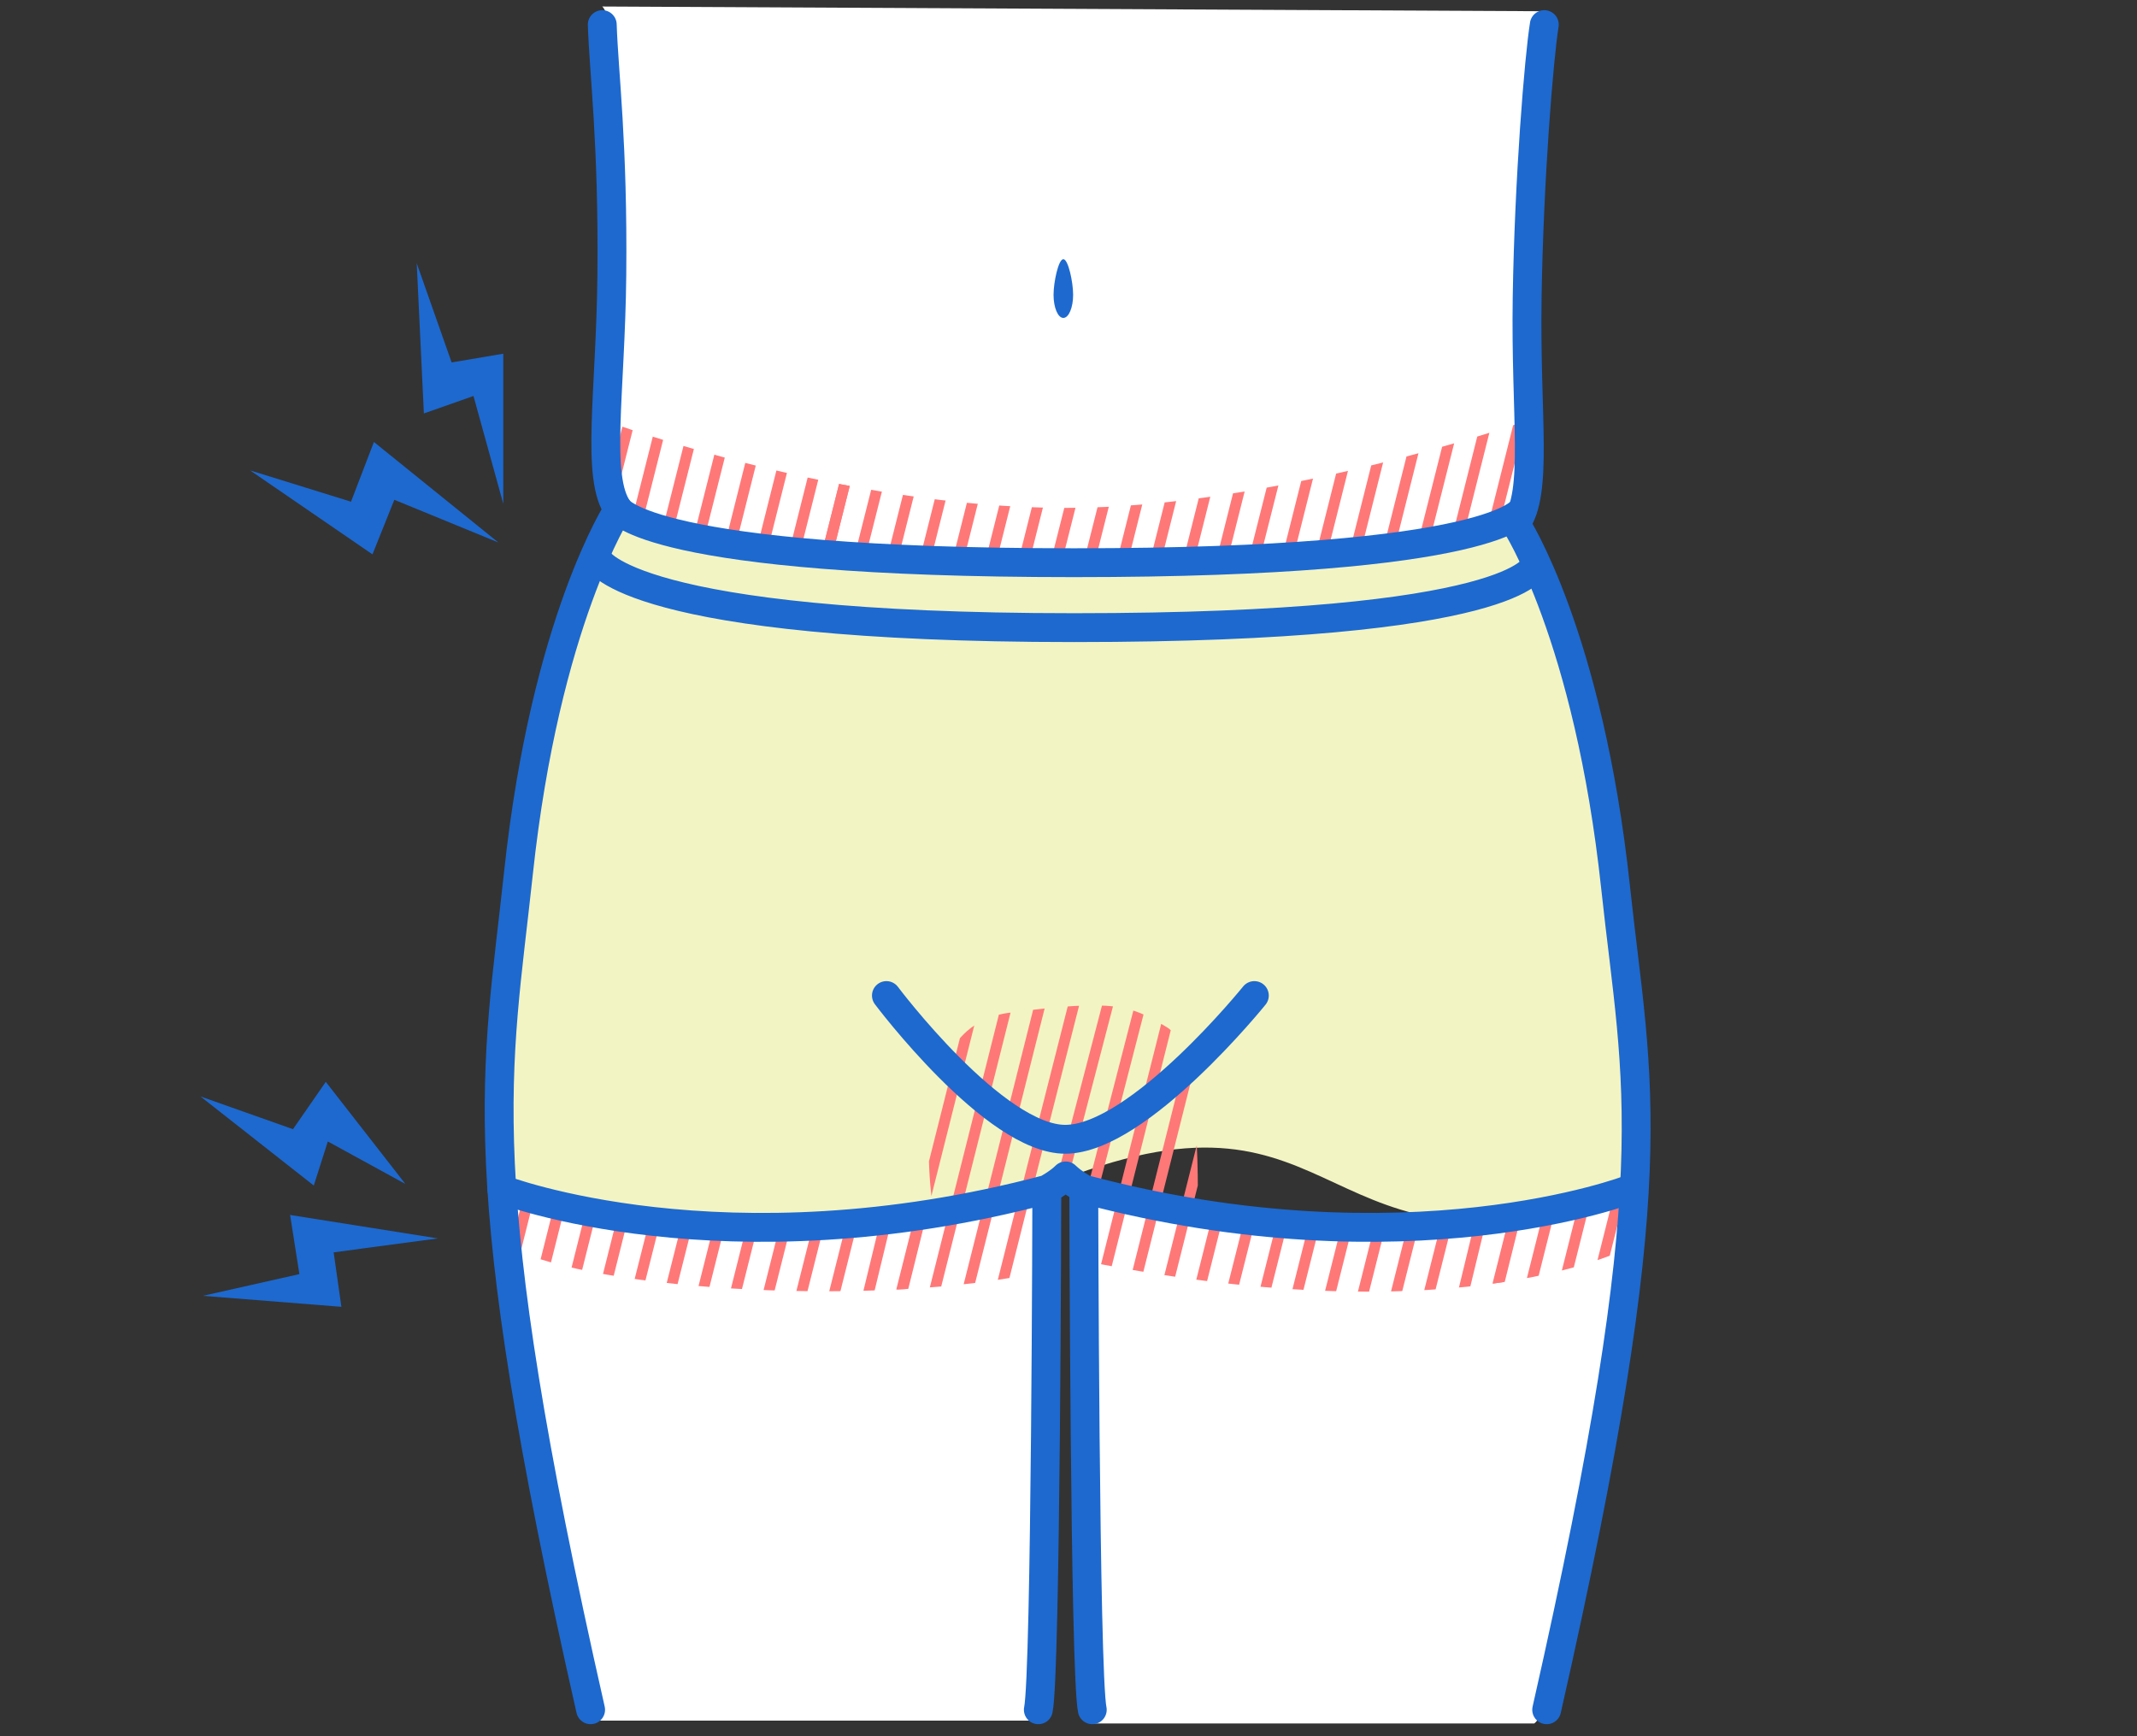 <svg version="1.1" xmlns="http://www.w3.org/2000/svg" xmlns:xlink="http://www.w3.org/1999/xlink" x="0" y="0" width="320" height="260" viewBox="0 0 320 260" xml:space="preserve"><rect x="0" y="0" width="320" height="260" fill="#333333" stroke="none"/><style type="text/css">.st0{fill:#fff}.st2{fill:#1d69cf}.st36,.st63{fill:none;stroke:#ff7878;stroke-width:1.621;stroke-miterlimit:10}.st63{stroke:#1d69cf;stroke-width:4.321;stroke-linecap:round;stroke-linejoin:round}</style><g id="塗り"><path class="st0" d="M90.855 2.16c-.237-.594-.464-.998-.671-1.185l141.064.709s-3.189 27.771-2.775 40.995c.359 11.475 2.561 32.202-1.003 34.141 0 0 1.484 7.562-68.02 7.562s-68.102-8.808-68.102-8.808.615-10.718.086-27.069c-.571-17.619 1.931-40.07-.579-46.345"/><path class="st2" d="M160.693 44.154c0 1.909-.657 3.457-1.466 3.457s-1.466-1.548-1.466-3.457c0-1.909.733-5.342 1.466-5.342s1.466 3.433 1.466 5.342z"/><path class="st0" d="M74.609 178.646s9.148 75.352 14.403 79.02h65.931s2.719-78.523 1.271-79.02c-1.448-.497 0 0 0 0s-42.926 13.461-81.605 0zm169.536.428s-9.148 75.352-14.403 79.02h-65.931s-2.719-78.523-1.271-79.02c1.448-.497 0 0 0 0s42.926 13.461 81.605 0z"/><path d="M74.609 178.646s41.167 14.838 84.429-2.012 37.284 17.409 85.107 2.44c0 0-2.198-89.033-18.24-100.616 0 0-.191 5.924-66.454 5.924S92 76.75 92 76.75s-18.685 24.61-17.391 101.896z" fill="#f3f4c3"/></g><g id="あしらい"><g><polygon class="st2" points="75.362,75.436 75.362,52.967 67.629,54.275 62.401,39.421 63.473,61.914 70.9,59.3"/><polygon class="st2" points="74.619,81.233 55.991,66.186 52.561,75.129 37.446,70.44 55.774,83.016 59.047,74.844"/></g><polygon class="st2" points="60.701,177.296 48.785,162.008 43.873,169.097 30.013,164.191 46.987,177.536 49.089,170.938"/><polygon class="st2" points="65.576,185.455 43.441,181.943 44.833,190.799 30.383,194.051 51.121,195.697 49.962,187.541"/><g><defs><path id="SVGID_9_" d="M91.396 63.267s34.741 12.791 68.231 12.791c31.33 0 68.177-12.791 68.177-12.791s1.764 6.929.284 12.021c-1.48 5.092-31.729 9.413-67.38 9.413s-63.739-3.241-69.141-9.723c-2.654-3.184-.171-11.711-.171-11.711z"/></defs><clipPath id="SVGID_2_"><use xlink:href="#SVGID_9_" overflow="visible"/></clipPath><g clip-path="url(#SVGID_2_)"><line class="st36" x1="90.82" y1="57.008" x2="84.397" y2="82.464"/><line class="st36" x1="94.897" y1="60.469" x2="88.474" y2="85.925"/><line class="st36" x1="101.135" y1="55.286" x2="94.711" y2="80.742"/><line class="st36" x1="105.211" y1="58.747" x2="98.788" y2="84.203"/><line class="st36" x1="109.288" y1="62.207" x2="102.865" y2="87.663"/><line class="st36" x1="115.526" y1="57.025" x2="104.781" y2="99.766"/><line class="st36" x1="119.602" y1="60.485" x2="108.858" y2="103.226"/><line class="st36" x1="123.679" y1="63.945" x2="112.935" y2="106.687"/><line class="st36" x1="127.756" y1="67.406" x2="117.011" y2="110.147"/><line class="st36" x1="127.756" y1="67.406" x2="117.011" y2="110.147"/><line class="st36" x1="132.792" y1="67.389" x2="126.369" y2="92.845"/><line class="st36" x1="145.267" y1="57.025" x2="134.522" y2="99.766"/><line class="st36" x1="140.337" y1="57.025" x2="129.593" y2="99.766"/><line class="st36" x1="149.344" y1="60.485" x2="138.599" y2="103.226"/><line class="st36" x1="153.421" y1="63.945" x2="142.676" y2="106.687"/><line class="st36" x1="157.497" y1="67.406" x2="146.753" y2="110.147"/><line class="st36" x1="162.393" y1="67.389" x2="155.97" y2="92.845"/><line class="st36" x1="166.47" y1="70.85" x2="160.047" y2="96.306"/><line class="st36" x1="174.868" y1="57.025" x2="164.123" y2="99.766"/><line class="st36" x1="178.945" y1="60.485" x2="168.2" y2="103.226"/><line class="st36" x1="183.022" y1="63.945" x2="172.277" y2="106.687"/><line class="st36" x1="187.098" y1="67.406" x2="176.354" y2="110.147"/><line class="st36" x1="191.061" y1="70.85" x2="184.637" y2="96.306"/><line class="st36" x1="199.459" y1="57.025" x2="188.714" y2="99.766"/><line class="st36" x1="203.535" y1="60.485" x2="192.791" y2="103.226"/><line class="st36" x1="207.612" y1="63.945" x2="196.868" y2="106.687"/><line class="st36" x1="212.964" y1="62.324" x2="200.944" y2="110.147"/><line class="st36" x1="218.118" y1="61.613" x2="211.695" y2="87.069"/><line class="st36" x1="224.144" y1="57.025" x2="213.399" y2="99.766"/><line class="st36" x1="228.221" y1="60.485" x2="217.476" y2="103.226"/><line class="st36" x1="232.298" y1="63.945" x2="221.553" y2="106.687"/><line class="st36" x1="236.375" y1="67.406" x2="225.63" y2="110.147"/></g></g><g><defs><path id="SVGID_11_" d="M155.483 190.541c-22.749 5.074-65.925 3.053-79.555-3.929l-.566-7.922c48.615 11.884 81.025-1.08 81.025-1.08l-.904 12.931z"/></defs><clipPath id="SVGID_4_"><use xlink:href="#SVGID_11_" overflow="visible"/></clipPath><g clip-path="url(#SVGID_4_)"><line class="st36" x1="169.235" y1="214.429" x2="175.658" y2="188.973"/><line class="st36" x1="165.158" y1="210.968" x2="171.581" y2="185.513"/><line class="st36" x1="158.92" y1="216.151" x2="165.344" y2="190.695"/><line class="st36" x1="154.844" y1="212.69" x2="161.267" y2="187.235"/><line class="st36" x1="150.767" y1="209.23" x2="157.19" y2="183.774"/><line class="st36" x1="144.529" y1="214.412" x2="155.274" y2="171.671"/><line class="st36" x1="140.453" y1="210.952" x2="151.197" y2="168.211"/><line class="st36" x1="136.376" y1="207.492" x2="147.12" y2="164.751"/><line class="st36" x1="132.299" y1="204.031" x2="143.044" y2="161.29"/><line class="st36" x1="131.069" y1="209.543" x2="143.044" y2="161.29"/><line class="st36" x1="125.667" y1="211.704" x2="133.686" y2="178.592"/><line class="st36" x1="114.788" y1="214.412" x2="125.533" y2="171.671"/><line class="st36" x1="119.718" y1="214.412" x2="130.462" y2="171.671"/><line class="st36" x1="110.711" y1="210.952" x2="121.456" y2="168.211"/><line class="st36" x1="106.634" y1="207.492" x2="117.379" y2="164.751"/><line class="st36" x1="102.558" y1="204.031" x2="113.302" y2="161.29"/><line class="st36" x1="97.662" y1="204.048" x2="104.085" y2="178.592"/><line class="st36" x1="93.585" y1="200.587" x2="100.008" y2="175.132"/><line class="st36" x1="85.187" y1="214.412" x2="95.932" y2="171.671"/><line class="st36" x1="81.11" y1="210.952" x2="91.855" y2="168.211"/><line class="st36" x1="77.033" y1="207.492" x2="87.778" y2="164.751"/><line class="st36" x1="72.957" y1="204.031" x2="83.701" y2="161.29"/><line class="st36" x1="68.995" y1="200.587" x2="75.418" y2="175.132"/><line class="st36" x1="60.596" y1="214.412" x2="71.341" y2="171.671"/><line class="st36" x1="56.52" y1="210.952" x2="67.264" y2="168.211"/><line class="st36" x1="52.443" y1="207.492" x2="63.188" y2="164.751"/><line class="st36" x1="47.091" y1="209.113" x2="59.111" y2="161.29"/><line class="st36" x1="41.937" y1="209.824" x2="48.36" y2="184.368"/><line class="st36" x1="35.911" y1="214.412" x2="46.656" y2="171.671"/><line class="st36" x1="31.834" y1="210.952" x2="42.579" y2="168.211"/><line class="st36" x1="27.757" y1="207.492" x2="38.502" y2="164.751"/><line class="st36" x1="23.681" y1="204.031" x2="34.425" y2="161.29"/></g></g><g><defs><path id="SVGID_13_" d="M244.33 186.612s-24.446 13.645-81.462 2.317V178.69c48.615 11.884 82.105-1.08 82.105-1.08l-.643 9.002z"/></defs><clipPath id="SVGID_6_"><use xlink:href="#SVGID_13_" overflow="visible"/></clipPath><g clip-path="url(#SVGID_6_)"><line class="st36" x1="258.292" y1="214.429" x2="264.715" y2="188.973"/><line class="st36" x1="254.215" y1="210.968" x2="260.638" y2="185.513"/><line class="st36" x1="247.977" y1="216.151" x2="254.401" y2="190.695"/><line class="st36" x1="243.901" y1="212.69" x2="250.324" y2="187.235"/><line class="st36" x1="239.824" y1="209.23" x2="246.247" y2="183.774"/><line class="st36" x1="233.586" y1="214.412" x2="244.331" y2="171.671"/><line class="st36" x1="229.51" y1="210.952" x2="240.254" y2="168.211"/><line class="st36" x1="225.433" y1="207.492" x2="236.177" y2="164.751"/><line class="st36" x1="221.356" y1="204.031" x2="232.101" y2="161.29"/><line class="st36" x1="220.126" y1="209.543" x2="232.101" y2="161.29"/><line class="st36" x1="214.724" y1="211.704" x2="222.743" y2="178.592"/><line class="st36" x1="203.845" y1="214.412" x2="214.59" y2="171.671"/><line class="st36" x1="208.775" y1="214.412" x2="219.519" y2="171.671"/><line class="st36" x1="199.768" y1="210.952" x2="210.513" y2="168.211"/><line class="st36" x1="195.691" y1="207.492" x2="206.436" y2="164.751"/><line class="st36" x1="191.615" y1="204.031" x2="202.359" y2="161.29"/><line class="st36" x1="186.719" y1="204.048" x2="193.142" y2="178.592"/><line class="st36" x1="182.642" y1="200.587" x2="189.065" y2="175.132"/><line class="st36" x1="174.244" y1="214.412" x2="184.989" y2="171.671"/><line class="st36" x1="170.167" y1="210.952" x2="180.912" y2="168.211"/><line class="st36" x1="166.09" y1="207.492" x2="176.835" y2="164.751"/><line class="st36" x1="162.014" y1="204.031" x2="172.758" y2="161.29"/><line class="st36" x1="158.052" y1="200.587" x2="164.475" y2="175.132"/><line class="st36" x1="149.653" y1="214.412" x2="160.398" y2="171.671"/><line class="st36" x1="145.577" y1="210.952" x2="156.321" y2="168.211"/><line class="st36" x1="141.5" y1="207.492" x2="152.244" y2="164.751"/><line class="st36" x1="136.148" y1="209.113" x2="148.168" y2="161.29"/><line class="st36" x1="130.994" y1="209.824" x2="137.417" y2="184.368"/><line class="st36" x1="124.968" y1="214.412" x2="135.713" y2="171.671"/><line class="st36" x1="120.891" y1="210.952" x2="131.636" y2="168.211"/><line class="st36" x1="116.814" y1="207.492" x2="127.559" y2="164.751"/><line class="st36" x1="112.738" y1="204.031" x2="123.482" y2="161.29"/></g></g><g><defs><path id="SVGID_15_" d="M139.831 181.71s-5.051-27.868 11.154-30.028c16.205-2.161 18.366-1.08 23.767 2.161 5.402 3.241 4.569 27.868 4.569 27.868l-19.694-5.181-19.796 5.18"/></defs><clipPath id="SVGID_8_"><use xlink:href="#SVGID_15_" overflow="visible"/></clipPath><g clip-path="url(#SVGID_8_)"><line class="st36" x1="233.536" y1="194.983" x2="239.959" y2="169.527"/><line class="st36" x1="229.459" y1="191.523" x2="235.882" y2="166.067"/><line class="st36" x1="223.222" y1="196.705" x2="229.645" y2="171.249"/><line class="st36" x1="219.145" y1="193.245" x2="225.568" y2="167.789"/><line class="st36" x1="215.068" y1="189.784" x2="221.491" y2="164.328"/><line class="st36" x1="208.831" y1="194.966" x2="219.575" y2="152.225"/><line class="st36" x1="204.754" y1="191.506" x2="215.498" y2="148.765"/><line class="st36" x1="200.677" y1="188.046" x2="211.422" y2="145.305"/><line class="st36" x1="196.6" y1="184.585" x2="207.345" y2="141.844"/><line class="st36" x1="195.37" y1="190.097" x2="207.345" y2="141.844"/><line class="st36" x1="189.969" y1="192.258" x2="197.987" y2="159.146"/><line class="st36" x1="179.089" y1="194.966" x2="189.834" y2="152.225"/><line class="st36" x1="184.019" y1="194.966" x2="194.763" y2="152.225"/><line class="st36" x1="175.012" y1="191.506" x2="185.757" y2="148.765"/><line class="st36" x1="170.936" y1="188.046" x2="181.68" y2="145.305"/><line class="st36" x1="166.859" y1="184.585" x2="177.603" y2="141.844"/><line class="st36" x1="161.963" y1="184.602" x2="171.295" y2="148.44"/><line class="st36" x1="157.886" y1="181.142" x2="166.974" y2="146.279"/><line class="st36" x1="149.488" y1="194.966" x2="161.572" y2="147.36"/><line class="st36" x1="145.411" y1="191.506" x2="156.156" y2="148.765"/><line class="st36" x1="141.335" y1="188.046" x2="152.079" y2="145.305"/><line class="st36" x1="137.258" y1="184.585" x2="148.002" y2="141.844"/><line class="st36" x1="132.403" y1="184.695" x2="139.719" y2="155.686"/><line class="st36" x1="124.898" y1="194.966" x2="135.642" y2="152.225"/><line class="st36" x1="120.821" y1="191.506" x2="131.565" y2="148.765"/><line class="st36" x1="116.744" y1="188.046" x2="127.489" y2="145.305"/><line class="st36" x1="111.393" y1="189.667" x2="123.412" y2="141.844"/><line class="st36" x1="106.238" y1="190.378" x2="112.661" y2="164.922"/><line class="st36" x1="100.212" y1="194.966" x2="110.957" y2="152.225"/><line class="st36" x1="96.135" y1="191.506" x2="106.88" y2="148.765"/><line class="st36" x1="92.059" y1="188.046" x2="102.803" y2="145.305"/><line class="st36" x1="87.982" y1="184.585" x2="98.726" y2="141.844"/></g></g></g><g id="Line"><path class="st63" d="M90.184 3.686c.247 7.435 1.626 17.698 1.433 37.493-.171 17.586-2.45 30.356.968 35.1 0 0-10.905 16.706-14.948 54.44-3.241 30.249-7.562 44.293 10.803 125.318M231.248 3.686c-.799 4.958-2.288 23.098-2.568 40.814-.285 17.996 1.71 29.196-1.707 33.941 0 0 10.905 16.706 14.948 54.44 3.241 30.249 8.05 42.133-10.316 123.157"/><path class="st63" d="M92.585 76.28s4.498 7.986 68.237 7.986 67.188-7.986 67.188-7.986"/><path class="st63" d="M89.552 83.842s4.699 10.147 71.294 10.147 69.003-9.288 69.003-9.288m14.159 93.405s-33.243 12.816-81.605 0c0 0-1.744-.932-2.824-2.012-1.08 1.08-2.824 2.012-2.824 2.012-48.362 12.816-81.605 0-81.605 0m81.604 0s-.129 72.53-1.271 77.932m6.806-77.932s.129 72.53 1.271 77.932m-30.826-106.953s16.205 21.607 26.844 21.525c10.967-.084 28.252-21.525 28.252-21.525"/></g></svg>